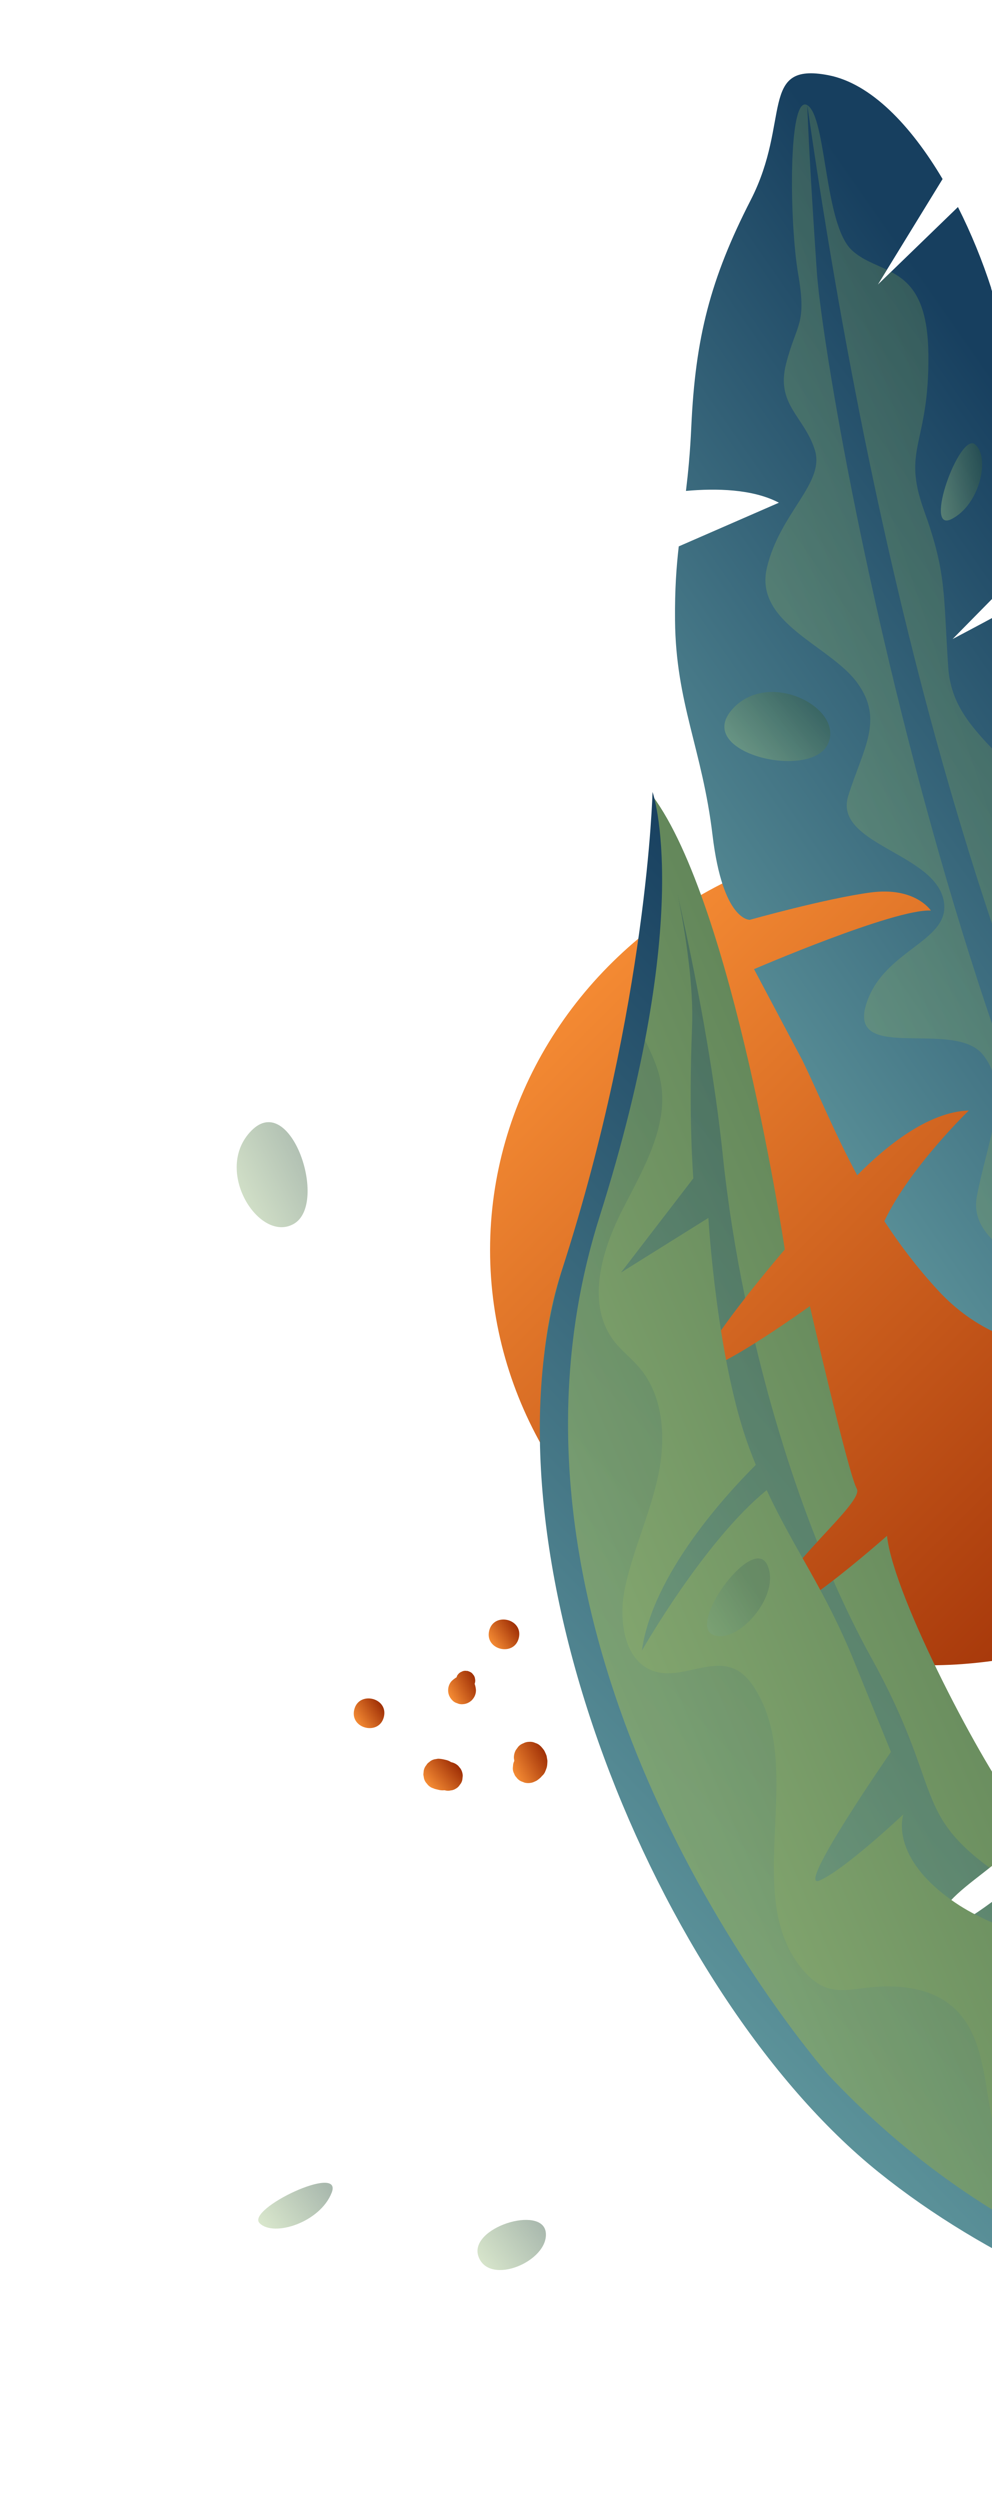 <svg xmlns="http://www.w3.org/2000/svg" width="251" height="632" viewBox="0 0 251 632" fill="none"><g clip-path="url(#clip0_472_7092)"><ellipse cx="235" cy="316" rx="111" ry="105" fill="url(#paint0_linear_472_7092)"></ellipse><path d="M250.807 72.86C248.593 65.991 245.734 58.969 242.383 52.338L222.104 71.964L238.498 45.26C230.494 31.755 220.38 21.084 209.567 19.007C191.918 15.619 200.208 30.564 189.961 50.55C179.715 70.537 175.942 85.362 174.916 107.848C174.617 114.47 174.109 119.602 173.562 124.112C181.178 123.421 190.454 123.601 197.081 127.089L171.74 138.132C171.145 143.351 170.726 149.011 170.797 156.826C170.988 177.721 177.695 189.439 180.29 211.156C182.886 232.873 189.71 232.541 189.71 232.541C189.71 232.541 209.044 227.115 220.315 225.622C231.574 224.126 235.537 230.196 235.537 230.196C226.295 229.703 190.787 245.007 190.787 245.007L203.006 268.027C207.162 276.555 211.21 286.551 216.895 297.121C224.05 289.868 234.825 281.059 245.136 280.751C245.136 280.751 230.147 295.203 223.764 308.718C227.564 314.522 231.984 320.407 237.364 326.239C256.441 346.922 282.217 340.354 282.217 340.354C297.954 333.677 313.005 315.361 312.793 296.474C312.581 277.586 303.567 254.991 303.567 254.991L280.972 264.005L300.063 243.711C300.063 243.711 299.007 229.237 295.943 214.741C292.88 200.245 271.348 143.775 269.316 145.773C267.286 147.76 241.026 161.559 241.026 161.559L263.76 138.487C263.76 138.487 258.551 97.048 250.766 72.864L250.807 72.86Z" fill="url(#paint1_linear_472_7092)"></path><g style="mix-blend-mode:multiply" opacity="0.41"><path d="M215.571 63.287C208.477 56.757 209.175 29.513 204.266 26.592C199.361 23.659 199.723 56.339 201.956 69.279C204.178 82.202 201.537 81.644 198.902 91.939C196.27 102.222 203.353 105.137 206.132 113.619C208.912 122.102 197.385 129.467 194.052 143.503C190.731 157.542 209.893 163.101 216.845 172.544C223.796 181.987 218.379 189.224 214.632 201.176C210.885 213.127 235.202 215.493 238.539 226.747C241.876 238.001 223.396 239.536 219.091 254.129C214.787 268.721 241.468 257.595 248.701 266.638C255.934 275.681 249.819 288.459 247.185 302.353C244.552 316.248 266.513 319.443 270.405 333.481C271.536 337.548 270.03 339.858 267.336 341.1C275.985 341.96 282.267 340.366 282.267 340.366C298.004 333.69 313.055 315.373 312.843 296.486C312.783 291.553 312.129 286.372 311.184 281.403C306.872 295.181 302.495 319.608 297.083 322.367C288.885 326.534 303.605 300.82 295.546 282.197C287.486 263.573 277.057 272.891 266.21 262.047C255.364 251.203 275.658 240.646 268.145 215.766C260.632 190.886 241.184 187.552 239.92 168.657C238.673 149.751 239.502 144.895 233.799 129.042C228.094 113.201 235.191 112.507 234.903 89.429C234.728 75.684 230.419 71.358 225.467 68.734L222.113 71.98L224.432 68.209C221.37 66.725 218.166 65.674 215.593 63.306L215.571 63.287Z" fill="url(#paint2_linear_472_7092)"></path></g><path d="M204.266 26.592C204.266 26.592 204.552 37.445 206.655 68.404C208.758 99.363 245.999 309.058 317.114 387.322C317.114 387.322 329.186 385.431 327.221 381.394C325.257 377.356 244.044 303.01 204.266 26.592Z" fill="url(#paint3_linear_472_7092)"></path><g style="mix-blend-mode:multiply" opacity="0.41"><path d="M185.012 179.63C194.044 168.782 213.787 178.931 209.47 188.108C205.165 197.288 175.968 190.476 185.012 179.63Z" fill="url(#paint4_linear_472_7092)"></path></g><g style="mix-blend-mode:multiply" opacity="0.41"><path d="M246.707 112.341C250.602 115.542 247.955 127.634 240.729 131.244C233.503 134.854 242.811 109.14 246.707 112.341Z" fill="url(#paint5_linear_472_7092)"></path></g><g style="mix-blend-mode:multiply" opacity="0.41"><path d="M260.476 166.684C268.114 168.77 263.254 184.191 256.026 184.202C248.801 184.199 252.822 164.607 260.476 166.684Z" fill="url(#paint6_linear_472_7092)"></path></g><g style="mix-blend-mode:multiply" opacity="0.41"><path d="M63.634 285.815C53.705 295.838 65.683 314.522 74.409 309.36C83.136 304.199 73.564 275.793 63.634 285.815Z" fill="url(#paint7_linear_472_7092)"></path></g><g style="mix-blend-mode:multiply" opacity="0.41"><path d="M65.694 562.047C69.248 565.621 81.035 561.836 83.938 554.297C86.841 546.759 62.14 558.474 65.694 562.047Z" fill="url(#paint8_linear_472_7092)"></path></g><g style="mix-blend-mode:multiply" opacity="0.41"><path d="M121.097 570.565C123.904 577.975 138.795 571.659 138.109 564.471C137.423 557.283 118.29 563.156 121.097 570.565Z" fill="url(#paint9_linear_472_7092)"></path></g><g style="mix-blend-mode:multiply" opacity="0.41"><path d="M225.082 518.585C219.52 524.575 218.647 540.1 225.42 538.689C232.193 537.278 230.645 512.596 225.082 518.585Z" fill="url(#paint10_linear_472_7092)"></path></g><path d="M114.266 445.517L113.028 445.171L115.725 447.688L115.696 447.588C115.327 446.274 114.184 445.244 112.871 444.933C112.189 444.772 111.558 444.623 110.84 444.613L109.854 444.78C109.356 444.915 108.928 445.147 108.564 445.501C108.267 445.684 108.05 445.926 107.887 446.221C107.54 446.619 107.325 447.074 107.215 447.595L107.115 448.638L107.282 449.624C107.418 450.123 107.65 450.551 108.003 450.914C108.292 451.329 108.667 451.658 109.13 451.901C109.298 451.98 109.481 452.05 109.668 452.108C109.832 452.2 110.006 452.254 110.183 452.296C110.221 452.305 110.271 452.317 110.309 452.326L111.092 452.511C112.405 452.822 113.888 452.413 114.807 451.404L114.878 451.327L111.339 452.37L112.6 452.615C113.09 452.744 113.568 452.75 114.036 452.634C114.51 452.6 114.949 452.437 115.358 452.174C115.773 451.939 116.118 451.607 116.362 451.198C116.69 450.823 116.899 450.392 116.987 449.906L117.085 448.93C117.064 448.285 116.883 447.695 116.546 447.149L115.958 446.423C115.477 445.976 114.922 445.672 114.279 445.52L114.266 445.517Z" fill="url(#paint11_linear_472_7092)"></path><path d="M115.637 423.712C115.457 424.136 115.29 424.563 115.112 424.974L117.235 423.663C116.857 423.627 116.49 423.66 116.126 423.788L115.366 424.128C115.366 424.128 115.285 424.188 115.241 424.205C114.926 424.41 114.63 424.647 114.356 424.902C113.467 425.785 113.177 427.183 113.538 428.361C113.719 428.951 114.04 429.453 114.473 429.876C114.805 430.221 115.201 430.461 115.652 430.581C116.083 430.79 116.544 430.872 117.031 430.84C117.65 430.814 118.224 430.643 118.755 430.315C119.286 429.987 119.695 429.551 119.997 429.009C120.304 428.442 120.448 427.836 120.427 427.191C120.384 426.808 120.326 426.434 120.214 426.061C120.198 426.017 120.194 425.976 120.178 425.932C120.096 425.66 119.983 425.406 119.828 425.157C119.642 424.819 119.389 424.533 119.066 424.323L119.789 426.734C119.918 426.298 120.051 425.849 120.181 425.413C120.259 425.085 120.283 424.757 120.197 424.444C120.168 424.117 120.063 423.826 119.887 423.557L119.497 423.065C119.261 422.823 118.991 422.666 118.669 422.563C118.469 422.449 118.255 422.398 118.038 422.413C117.719 422.351 117.392 422.381 117.073 422.492L116.503 422.757C116.129 422.988 115.843 423.294 115.634 423.671L115.637 423.712Z" fill="url(#paint12_linear_472_7092)"></path><path d="M131.277 447.261C131.344 447.317 131.411 447.373 131.462 447.438L130.81 446.644C130.883 446.728 130.938 446.834 130.993 446.94L130.572 446.014C130.624 446.133 130.663 446.249 130.674 446.372L130.504 445.345C130.525 445.483 130.53 445.631 130.522 445.776L130.628 444.708C130.617 444.865 130.582 445.017 130.521 445.162L130.904 444.16C130.795 444.454 130.599 444.888 130.515 445.188C130.328 445.863 130.398 446.187 130.497 446.783C130.627 447.587 130.526 447.11 130.595 447.326C130.592 447.339 130.615 447.358 130.612 447.37L130.923 444.364C130.879 444.434 130.852 444.494 130.796 444.561L131.39 443.742C131.312 443.843 131.225 443.929 131.138 444.015L131.914 443.386C131.833 443.446 131.755 443.495 131.664 443.54L132.575 443.129C132.246 443.278 131.901 443.383 131.589 443.575C131.142 443.83 130.782 444.171 130.52 444.602C130.172 445 129.958 445.456 129.848 445.976L129.748 447.019C129.745 447.539 129.871 448.021 130.125 448.468C130.221 448.797 130.397 449.066 130.646 449.311C130.934 449.726 131.31 450.055 131.772 450.298L132.749 450.675C133.431 450.837 134.104 450.809 134.778 450.609C134.803 450.615 134.822 450.592 134.85 450.586C135.069 450.504 135.579 450.265 135.776 450.165C135.82 450.148 135.851 450.129 135.886 450.097C135.932 450.068 135.964 450.049 135.998 450.017C136.288 449.806 136.584 449.569 136.842 449.324C136.91 449.26 136.963 449.206 137.006 449.136C137.235 448.843 137.464 448.551 137.659 448.237C137.683 448.19 137.705 448.155 137.729 448.107L136.363 449.544L136.388 449.55C136.091 449.679 135.781 449.806 135.481 449.948C135.493 449.951 135.509 449.942 135.525 449.932C135.857 449.824 136.157 449.682 136.463 449.514L137.255 448.875C137.873 448.288 138.002 447.745 138.291 446.973C138.312 446.885 138.345 446.8 138.366 446.711C138.468 446.282 138.481 445.832 138.504 445.397C138.512 445.306 138.51 445.199 138.506 445.105C138.488 444.9 138.435 444.675 138.401 444.48C138.367 444.285 138.342 444.053 138.286 443.839C138.269 443.796 138.253 443.752 138.237 443.708C138.106 443.357 137.935 443.01 137.774 442.678C137.728 442.588 137.68 442.51 137.632 442.432C137.408 442.139 137.162 441.827 136.919 441.557C136.887 441.522 136.843 441.485 136.798 441.448C136.412 441.05 135.968 440.785 135.457 440.637C134.966 440.401 134.442 440.304 133.886 440.346C133.351 440.353 132.856 440.475 132.396 440.727C131.901 440.903 131.486 441.191 131.126 441.586L130.514 442.428C130.16 443.077 129.996 443.772 130.024 444.498L130.195 445.525C130.411 446.19 130.768 446.767 131.265 447.258L131.277 447.261Z" fill="url(#paint13_linear_472_7092)"></path><path d="M97.137 434.013C98.281 429.178 90.772 427.389 89.625 432.237C88.479 437.085 95.99 438.861 97.137 434.013Z" fill="url(#paint14_linear_472_7092)"></path><path d="M131.276 414.066C132.42 409.23 124.911 407.441 123.765 412.289C122.618 417.137 130.13 418.913 131.276 414.066Z" fill="url(#paint15_linear_472_7092)"></path><path d="M165.053 201.144C165.053 201.144 170.417 259.404 145.151 313.698C119.884 367.992 157.31 475.454 203.061 529.682C248.813 583.909 327.766 596.678 328.861 580.099C329.965 563.537 330.213 534.027 316.421 511.794C302.629 489.562 286.873 470.958 270.769 464.643C270.769 464.643 236.363 495.299 237.554 485.809C238.761 476.309 265.459 467.253 257.449 457.493C249.439 447.733 226.123 403.998 224.431 388.267C224.431 388.267 193.184 415.937 195.309 406.162C197.435 396.386 218.835 379.798 216.784 376.353C214.732 372.908 204.918 330.194 204.918 330.194C204.918 330.194 175.71 351.161 177.749 344.458C179.787 337.754 198.575 315.869 198.575 315.869C198.575 315.869 185.464 228.475 165.056 201.132L165.053 201.144Z" fill="url(#paint16_linear_472_7092)"></path><path opacity="0.39" d="M328.792 580.616C326.085 596.4 248.337 583.33 203.062 529.682C157.311 475.455 119.885 367.992 145.151 313.698C170.417 259.404 165.053 201.144 165.053 201.144C165.204 201.353 165.364 201.578 165.515 201.787C167.782 210.348 178.857 253.255 182.903 292.232C184.122 303.932 186.031 316.035 188.539 328.146C183.703 334.334 178.733 341.198 177.746 344.47C176.695 347.901 183.852 344.075 191.073 339.53C195.218 356.948 200.544 374.112 206.779 389.797C201.661 395.372 196.324 401.536 195.307 406.174C194.153 411.447 202.706 405.831 210.836 399.529C213.863 406.404 217.051 412.93 220.385 418.958C238.479 451.633 230.883 457.822 250.374 472.19C244.667 476.706 238.125 481.198 237.545 485.793C236.876 491.101 247.304 483.875 256.653 476.475C277.45 489.606 294.945 491.051 317.572 529.024C326.543 544.077 329.099 562.918 328.78 580.613L328.792 580.616Z" fill="url(#paint17_linear_472_7092)"></path><path d="M165.48 201.538C165.246 200.723 165.105 200.25 165.105 200.25C165.245 200.616 165.367 201.058 165.48 201.538Z" fill="url(#paint18_linear_472_7092)"></path><path d="M188.934 504.023C145.57 436.657 126.147 364.34 145.151 313.697C163.485 264.869 168.601 214.381 165.48 201.538C167.389 208.122 175.928 238.977 175.104 259.765C174.177 283.129 175.432 297.89 175.432 297.89L157.119 321.714L179.238 307.895C179.238 307.895 181.32 343.902 189.589 366.094C190.133 367.57 190.692 368.982 191.238 370.337C183.793 377.748 165.064 398.034 162.417 417.285C162.417 417.285 178.135 389.608 193.997 376.709C201.05 391.922 208.592 401.464 216.2 420.194L225.428 442.893C225.428 442.893 200.993 478.12 207.352 475.412C213.699 472.701 228.59 458.665 228.59 458.665C228.59 458.665 224.652 469.399 241.678 480.998C252.61 488.436 267.644 491.045 281.291 498.446C275.625 506.677 265.026 525.674 269.605 547.46C269.605 547.46 278.709 519.058 292.265 505.987C295.737 509.008 298.989 512.617 301.881 517.02C318.047 541.614 330.939 587.096 320.933 590.902C310.928 594.708 232.266 571.41 188.887 504.052L188.934 504.023Z" fill="url(#paint19_linear_472_7092)"></path><g opacity="0.15"><path d="M320.965 590.882C310.959 594.688 232.297 571.39 188.918 504.033C145.555 436.666 126.132 364.35 145.135 313.707C152.342 294.508 157.501 275.065 160.921 257.73C162.833 262.781 165.895 267.532 167.039 272.841C169.516 284.292 162.786 295.445 157.462 305.891C152.126 316.333 148.235 329.797 155.399 339.077C157.277 341.508 159.764 343.389 161.758 345.727C168.083 353.142 168.526 364.005 166.435 373.522C164.344 383.039 160.122 391.986 158.107 401.521C156.403 409.623 157.922 420.394 165.899 422.627C172.502 424.469 179.97 419.05 186.138 422.055C188.253 423.089 189.816 424.991 191.065 426.98C204.094 447.872 187.237 479.519 203.3 498.182C204.922 500.059 206.882 501.749 209.242 502.534C212.358 503.565 215.73 502.949 218.985 502.546C226.767 501.6 235.395 502.268 241.235 507.502C248.474 513.986 248.949 524.884 250.741 534.439C252.534 543.995 258.485 554.908 268.205 554.674C276.504 554.477 282.52 546.008 290.729 544.724C296.834 543.768 302.987 547.117 306.962 551.843C310.937 556.569 313.133 562.501 315.136 568.347C317.617 575.559 319.873 583.212 321.011 590.853C320.999 590.85 320.98 590.872 320.965 590.882Z" fill="url(#paint20_linear_472_7092)"></path></g><path d="M165.105 200.25C165.105 200.25 163.819 253.764 142.507 320.085C119.724 390.99 166.188 503.923 222.208 549.061C277.63 593.738 358.58 604.659 364.538 600.829C370.494 597.012 364.625 587.612 364.625 587.612C364.625 587.612 278.98 598.177 209.678 524.648C209.678 524.648 116.426 419.139 151.692 307.633C175.961 230.893 165.118 200.253 165.118 200.253L165.105 200.25Z" fill="url(#paint21_linear_472_7092)"></path><path opacity="0.15" d="M180.162 413.164C186.03 416.311 197.727 403.72 194.182 395.71C190.638 387.699 174.297 410.003 180.162 413.164Z" fill="url(#paint22_linear_472_7092)"></path><path opacity="0.15" d="M256.701 524.292C263.633 525.984 270.043 514.609 265.388 505.43C260.734 496.25 249.769 522.599 256.701 524.292Z" fill="url(#paint23_linear_472_7092)"></path></g><defs><linearGradient id="paint0_linear_472_7092" x1="145.625" y1="211" x2="333.839" y2="400.599" gradientUnits="userSpaceOnUse"><stop stop-color="#FF9639"></stop><stop offset="1" stop-color="#972702"></stop></linearGradient><linearGradient id="paint1_linear_472_7092" x1="-31.804" y1="189.961" x2="203.245" y2="25.953" gradientUnits="userSpaceOnUse"><stop stop-color="#96D9CB"></stop><stop offset="1" stop-color="#173F5F"></stop></linearGradient><linearGradient id="paint2_linear_472_7092" x1="141.906" y1="282.244" x2="389.518" y2="200.564" gradientUnits="userSpaceOnUse"><stop stop-color="#A1C382"></stop><stop offset="1" stop-color="#2D5338"></stop></linearGradient><linearGradient id="paint3_linear_472_7092" x1="-44.988" y1="214.261" x2="209.789" y2="31.297" gradientUnits="userSpaceOnUse"><stop stop-color="#96D9CB"></stop><stop offset="1" stop-color="#173F5F"></stop></linearGradient><linearGradient id="paint4_linear_472_7092" x1="182.297" y1="187.334" x2="199.95" y2="169.552" gradientUnits="userSpaceOnUse"><stop stop-color="#A1C382"></stop><stop offset="1" stop-color="#2D5338"></stop></linearGradient><linearGradient id="paint5_linear_472_7092" x1="237.665" y1="129.137" x2="251.09" y2="126.89" gradientUnits="userSpaceOnUse"><stop stop-color="#A1C382"></stop><stop offset="1" stop-color="#2D5338"></stop></linearGradient><linearGradient id="paint6_linear_472_7092" x1="251.097" y1="181.317" x2="267.001" y2="175.638" gradientUnits="userSpaceOnUse"><stop stop-color="#A1C382"></stop><stop offset="1" stop-color="#2D5338"></stop></linearGradient><linearGradient id="paint7_linear_472_7092" x1="57.252" y1="304.577" x2="81.884" y2="292.661" gradientUnits="userSpaceOnUse"><stop stop-color="#A1C382"></stop><stop offset="1" stop-color="#2D5338"></stop></linearGradient><linearGradient id="paint8_linear_472_7092" x1="65.325" y1="561.14" x2="80.512" y2="549.719" gradientUnits="userSpaceOnUse"><stop stop-color="#A1C382"></stop><stop offset="1" stop-color="#2D5338"></stop></linearGradient><linearGradient id="paint9_linear_472_7092" x1="120.206" y1="571.181" x2="135.229" y2="560.066" gradientUnits="userSpaceOnUse"><stop stop-color="#A1C382"></stop><stop offset="1" stop-color="#2D5338"></stop></linearGradient><linearGradient id="paint10_linear_472_7092" x1="219.136" y1="535.461" x2="234.003" y2="532.44" gradientUnits="userSpaceOnUse"><stop stop-color="#A1C382"></stop><stop offset="1" stop-color="#2D5338"></stop></linearGradient><linearGradient id="paint11_linear_472_7092" x1="106.493" y1="450.644" x2="114.657" y2="443.733" gradientUnits="userSpaceOnUse"><stop stop-color="#FF9639"></stop><stop offset="1" stop-color="#972702"></stop></linearGradient><linearGradient id="paint12_linear_472_7092" x1="112.862" y1="429.124" x2="121.372" y2="424.725" gradientUnits="userSpaceOnUse"><stop stop-color="#FF9639"></stop><stop offset="1" stop-color="#972702"></stop></linearGradient><linearGradient id="paint13_linear_472_7092" x1="128.878" y1="448.712" x2="139.299" y2="443.163" gradientUnits="userSpaceOnUse"><stop stop-color="#FF9639"></stop><stop offset="1" stop-color="#972702"></stop></linearGradient><linearGradient id="paint14_linear_472_7092" x1="88.933" y1="435.165" x2="96.706" y2="429.917" gradientUnits="userSpaceOnUse"><stop stop-color="#FF9639"></stop><stop offset="1" stop-color="#972702"></stop></linearGradient><linearGradient id="paint15_linear_472_7092" x1="123.072" y1="415.217" x2="130.845" y2="409.97" gradientUnits="userSpaceOnUse"><stop stop-color="#FF9639"></stop><stop offset="1" stop-color="#972702"></stop></linearGradient><linearGradient id="paint16_linear_472_7092" x1="93.723" y1="502.723" x2="417.024" y2="360.74" gradientUnits="userSpaceOnUse"><stop stop-color="#A1C382"></stop><stop offset="1" stop-color="#2D5338"></stop></linearGradient><linearGradient id="paint17_linear_472_7092" x1="-130.497" y1="391.728" x2="139.277" y2="167.136" gradientUnits="userSpaceOnUse"><stop stop-color="#96D9CB"></stop><stop offset="1" stop-color="#173F5F"></stop></linearGradient><linearGradient id="paint18_linear_472_7092" x1="164.862" y1="201.275" x2="165.835" y2="200.97" gradientUnits="userSpaceOnUse"><stop stop-color="#A1C382"></stop><stop offset="1" stop-color="#2D5338"></stop></linearGradient><linearGradient id="paint19_linear_472_7092" x1="93.777" y1="504.695" x2="415.814" y2="367.103" gradientUnits="userSpaceOnUse"><stop stop-color="#A1C382"></stop><stop offset="1" stop-color="#2D5338"></stop></linearGradient><linearGradient id="paint20_linear_472_7092" x1="-118.194" y1="411.261" x2="106.796" y2="200.205" gradientUnits="userSpaceOnUse"><stop stop-color="#96D9CB"></stop><stop offset="1" stop-color="#173F5F"></stop></linearGradient><linearGradient id="paint21_linear_472_7092" x1="-170.987" y1="385.383" x2="99.738" y2="128.382" gradientUnits="userSpaceOnUse"><stop stop-color="#96D9CB"></stop><stop offset="1" stop-color="#173F5F"></stop></linearGradient><linearGradient id="paint22_linear_472_7092" x1="166.725" y1="404.328" x2="183.61" y2="392.299" gradientUnits="userSpaceOnUse"><stop stop-color="#96D9CB"></stop><stop offset="1" stop-color="#173F5F"></stop></linearGradient><linearGradient id="paint23_linear_472_7092" x1="243.737" y1="515.379" x2="260.301" y2="505.67" gradientUnits="userSpaceOnUse"><stop stop-color="#96D9CB"></stop><stop offset="1" stop-color="#173F5F"></stop></linearGradient><clipPath id="clip0_472_7092"><rect width="251" height="632" fill="white"></rect></clipPath></defs></svg>